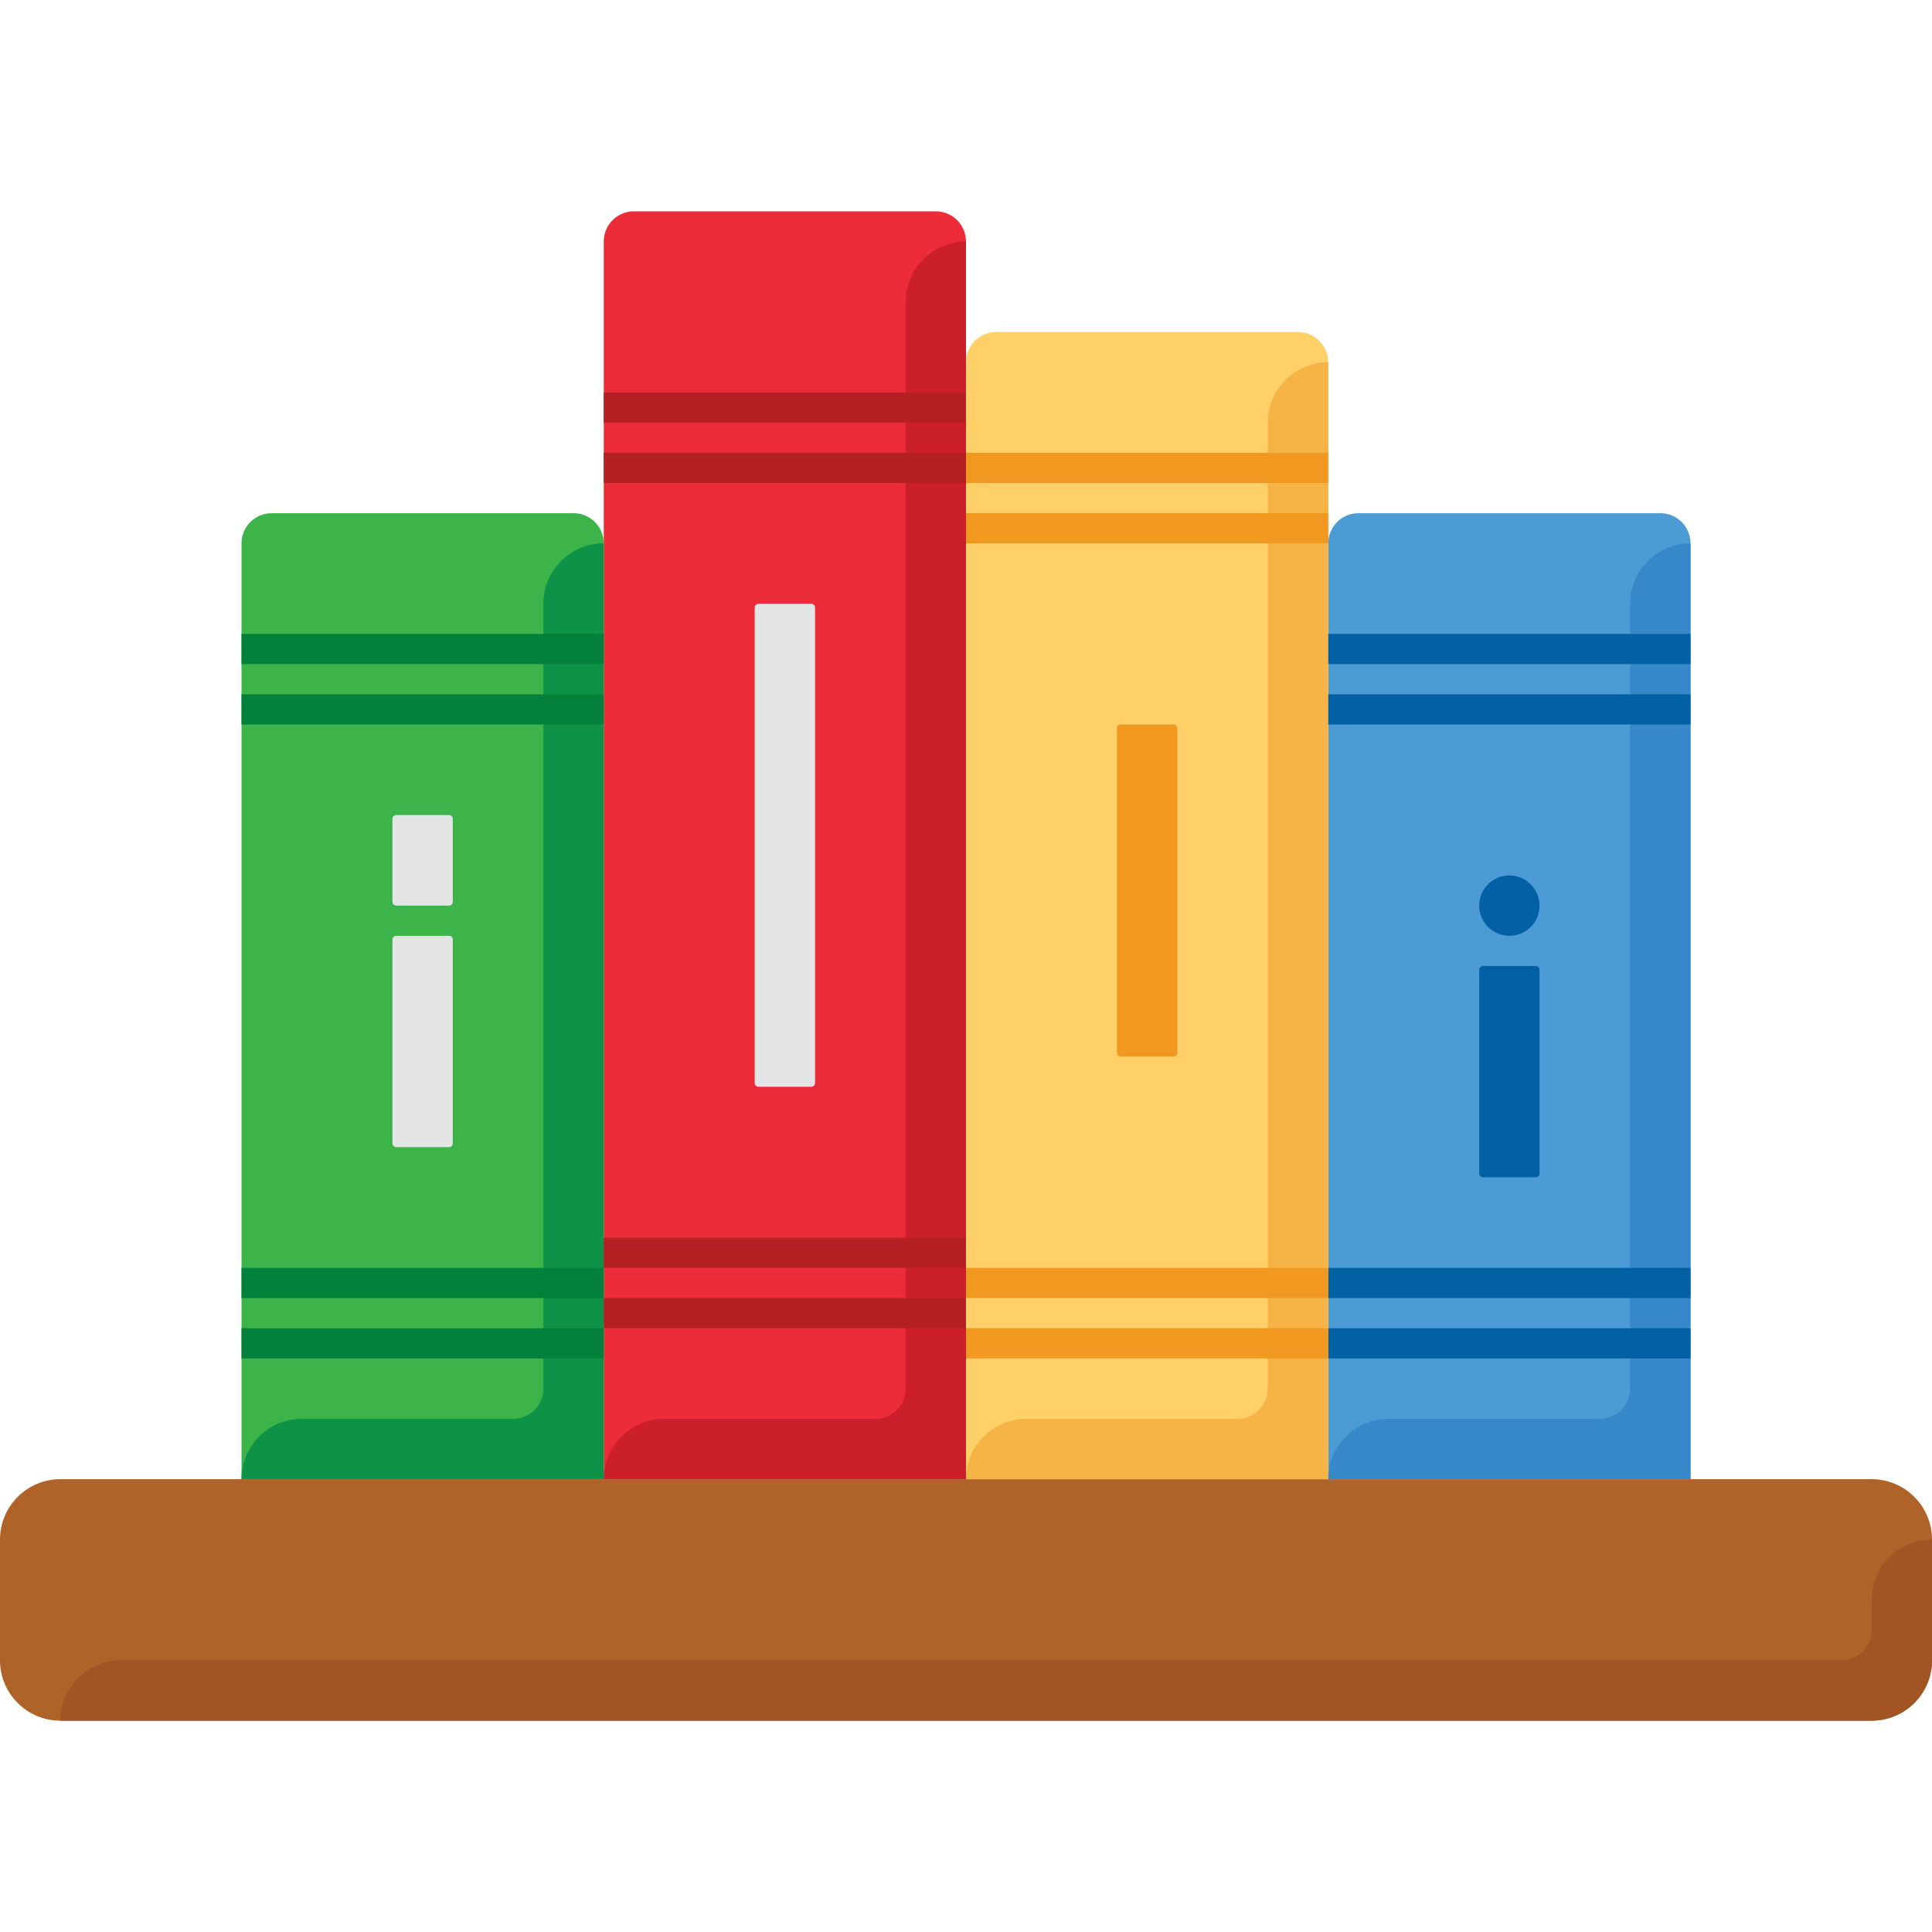 <?xml version="1.0" encoding="UTF-8"?> <!-- Generator: Adobe Illustrator 18.0.0, SVG Export Plug-In . SVG Version: 6.00 Build 0) --> <svg xmlns="http://www.w3.org/2000/svg" xmlns:xlink="http://www.w3.org/1999/xlink" id="Capa_1" x="0px" y="0px" viewBox="0 0 512 512" style="enable-background:new 0 0 512 512;" xml:space="preserve"> <g> <path style="fill:#AF6328;" d="M0,440l0-32c0-8.837,7.163-16,16-16h480c8.837,0,16,7.163,16,16v32c0,8.837-7.163,16-16,16H16 C7.163,456,0,448.837,0,440z"></path> <path style="fill:#A25425;" d="M496,424v8c0,4.418-3.582,8-8,8H32c-8.837,0-16,7.163-16,16l0,0h232h144h104c8.837,0,16-7.163,16-16 v-32l0,0C503.163,408,496,415.163,496,424z"></path> <path style="fill:#3CB44A;" d="M160,392H64V144c0-4.418,3.582-8,8-8h80c4.418,0,8,3.582,8,8V392z"></path> <path style="fill:#4C9BD5;" d="M448,392h-96V144c0-4.418,3.582-8,8-8h80c4.418,0,8,3.582,8,8V392z"></path> <path style="fill:#ED2C39;" d="M256,392h-96V64c0-4.418,3.582-8,8-8h80c4.418,0,8,3.582,8,8V392z"></path> <path style="fill:#FFCF68;" d="M352,392h-96V96c0-4.418,3.582-8,8-8h80c4.418,0,8,3.582,8,8V392z"></path> <path style="fill:#CB202C;" d="M176,376h56c4.418,0,8-3.582,8-8V80c0-8.837,7.163-16,16-16l0,0v64v144v120h-96l0,0 C160,383.163,167.163,376,176,376z"></path> <path style="fill:#F5B445;" d="M272,376h56c4.418,0,8-3.582,8-8V112c0-8.837,7.163-16,16-16l0,0v64v112v120h-96l0,0 C256,383.163,263.163,376,272,376z"></path> <path style="fill:#3688C8;" d="M368,376h56c4.418,0,8-3.582,8-8V160c0-8.837,7.163-16,16-16l0,0v64v64v120h-96l0,0 C352,383.163,359.163,376,368,376z"></path> <path style="fill:#0E9247;" d="M80,376h56c4.418,0,8-3.582,8-8V160c0-8.837,7.163-16,16-16l0,0v64v64v120H64l0,0 C64,383.163,71.163,376,80,376z"></path> <rect x="160" y="104" style="fill:#B52025;" width="96" height="8"></rect> <rect x="160" y="120" style="fill:#B52025;" width="96" height="8"></rect> <rect x="64" y="168" style="fill:#04803D;" width="96" height="8"></rect> <rect x="64" y="184" style="fill:#04803D;" width="96" height="8"></rect> <rect x="64" y="336" style="fill:#04803D;" width="96" height="8"></rect> <rect x="64" y="352" style="fill:#04803D;" width="96" height="8"></rect> <rect x="352" y="168" style="fill:#0261A4;" width="96" height="8"></rect> <rect x="352" y="184" style="fill:#0261A4;" width="96" height="8"></rect> <rect x="352" y="336" style="fill:#0261A4;" width="96" height="8"></rect> <rect x="352" y="352" style="fill:#0261A4;" width="96" height="8"></rect> <rect x="256" y="120" style="fill:#F09820;" width="96" height="8"></rect> <rect x="256" y="136" style="fill:#F09820;" width="96" height="8"></rect> <rect x="256" y="336" style="fill:#F09820;" width="96" height="8"></rect> <rect x="256" y="352" style="fill:#F09820;" width="96" height="8"></rect> <rect x="160" y="328" style="fill:#B52025;" width="96" height="8"></rect> <rect x="160" y="344" style="fill:#B52025;" width="96" height="8"></rect> <path style="fill:#E2E4E6;" d="M215,288h-14c-0.552,0-1-0.448-1-1V161c0-0.552,0.448-1,1-1h14c0.552,0,1,0.448,1,1v126 C216,287.552,215.552,288,215,288z"></path> <path style="fill:#F09820;" d="M311,280h-14c-0.552,0-1-0.448-1-1v-86c0-0.552,0.448-1,1-1h14c0.552,0,1,0.448,1,1v86 C312,279.552,311.552,280,311,280z"></path> <path style="fill:#E2E4E6;" d="M119,304h-14c-0.552,0-1-0.448-1-1v-54c0-0.552,0.448-1,1-1h14c0.552,0,1,0.448,1,1v54 C120,303.552,119.552,304,119,304z"></path> <path style="fill:#0261A4;" d="M407,312h-14c-0.552,0-1-0.448-1-1v-54c0-0.552,0.448-1,1-1h14c0.552,0,1,0.448,1,1v54 C408,311.552,407.552,312,407,312z"></path> <path style="fill:#E2E4E6;" d="M119,240h-14c-0.552,0-1-0.448-1-1v-22c0-0.552,0.448-1,1-1h14c0.552,0,1,0.448,1,1v22 C120,239.552,119.552,240,119,240z"></path> <circle style="fill:#0261A4;" cx="400" cy="240" r="8"></circle> </g> <g> </g> <g> </g> <g> </g> <g> </g> <g> </g> <g> </g> <g> </g> <g> </g> <g> </g> <g> </g> <g> </g> <g> </g> <g> </g> <g> </g> <g> </g> </svg> 